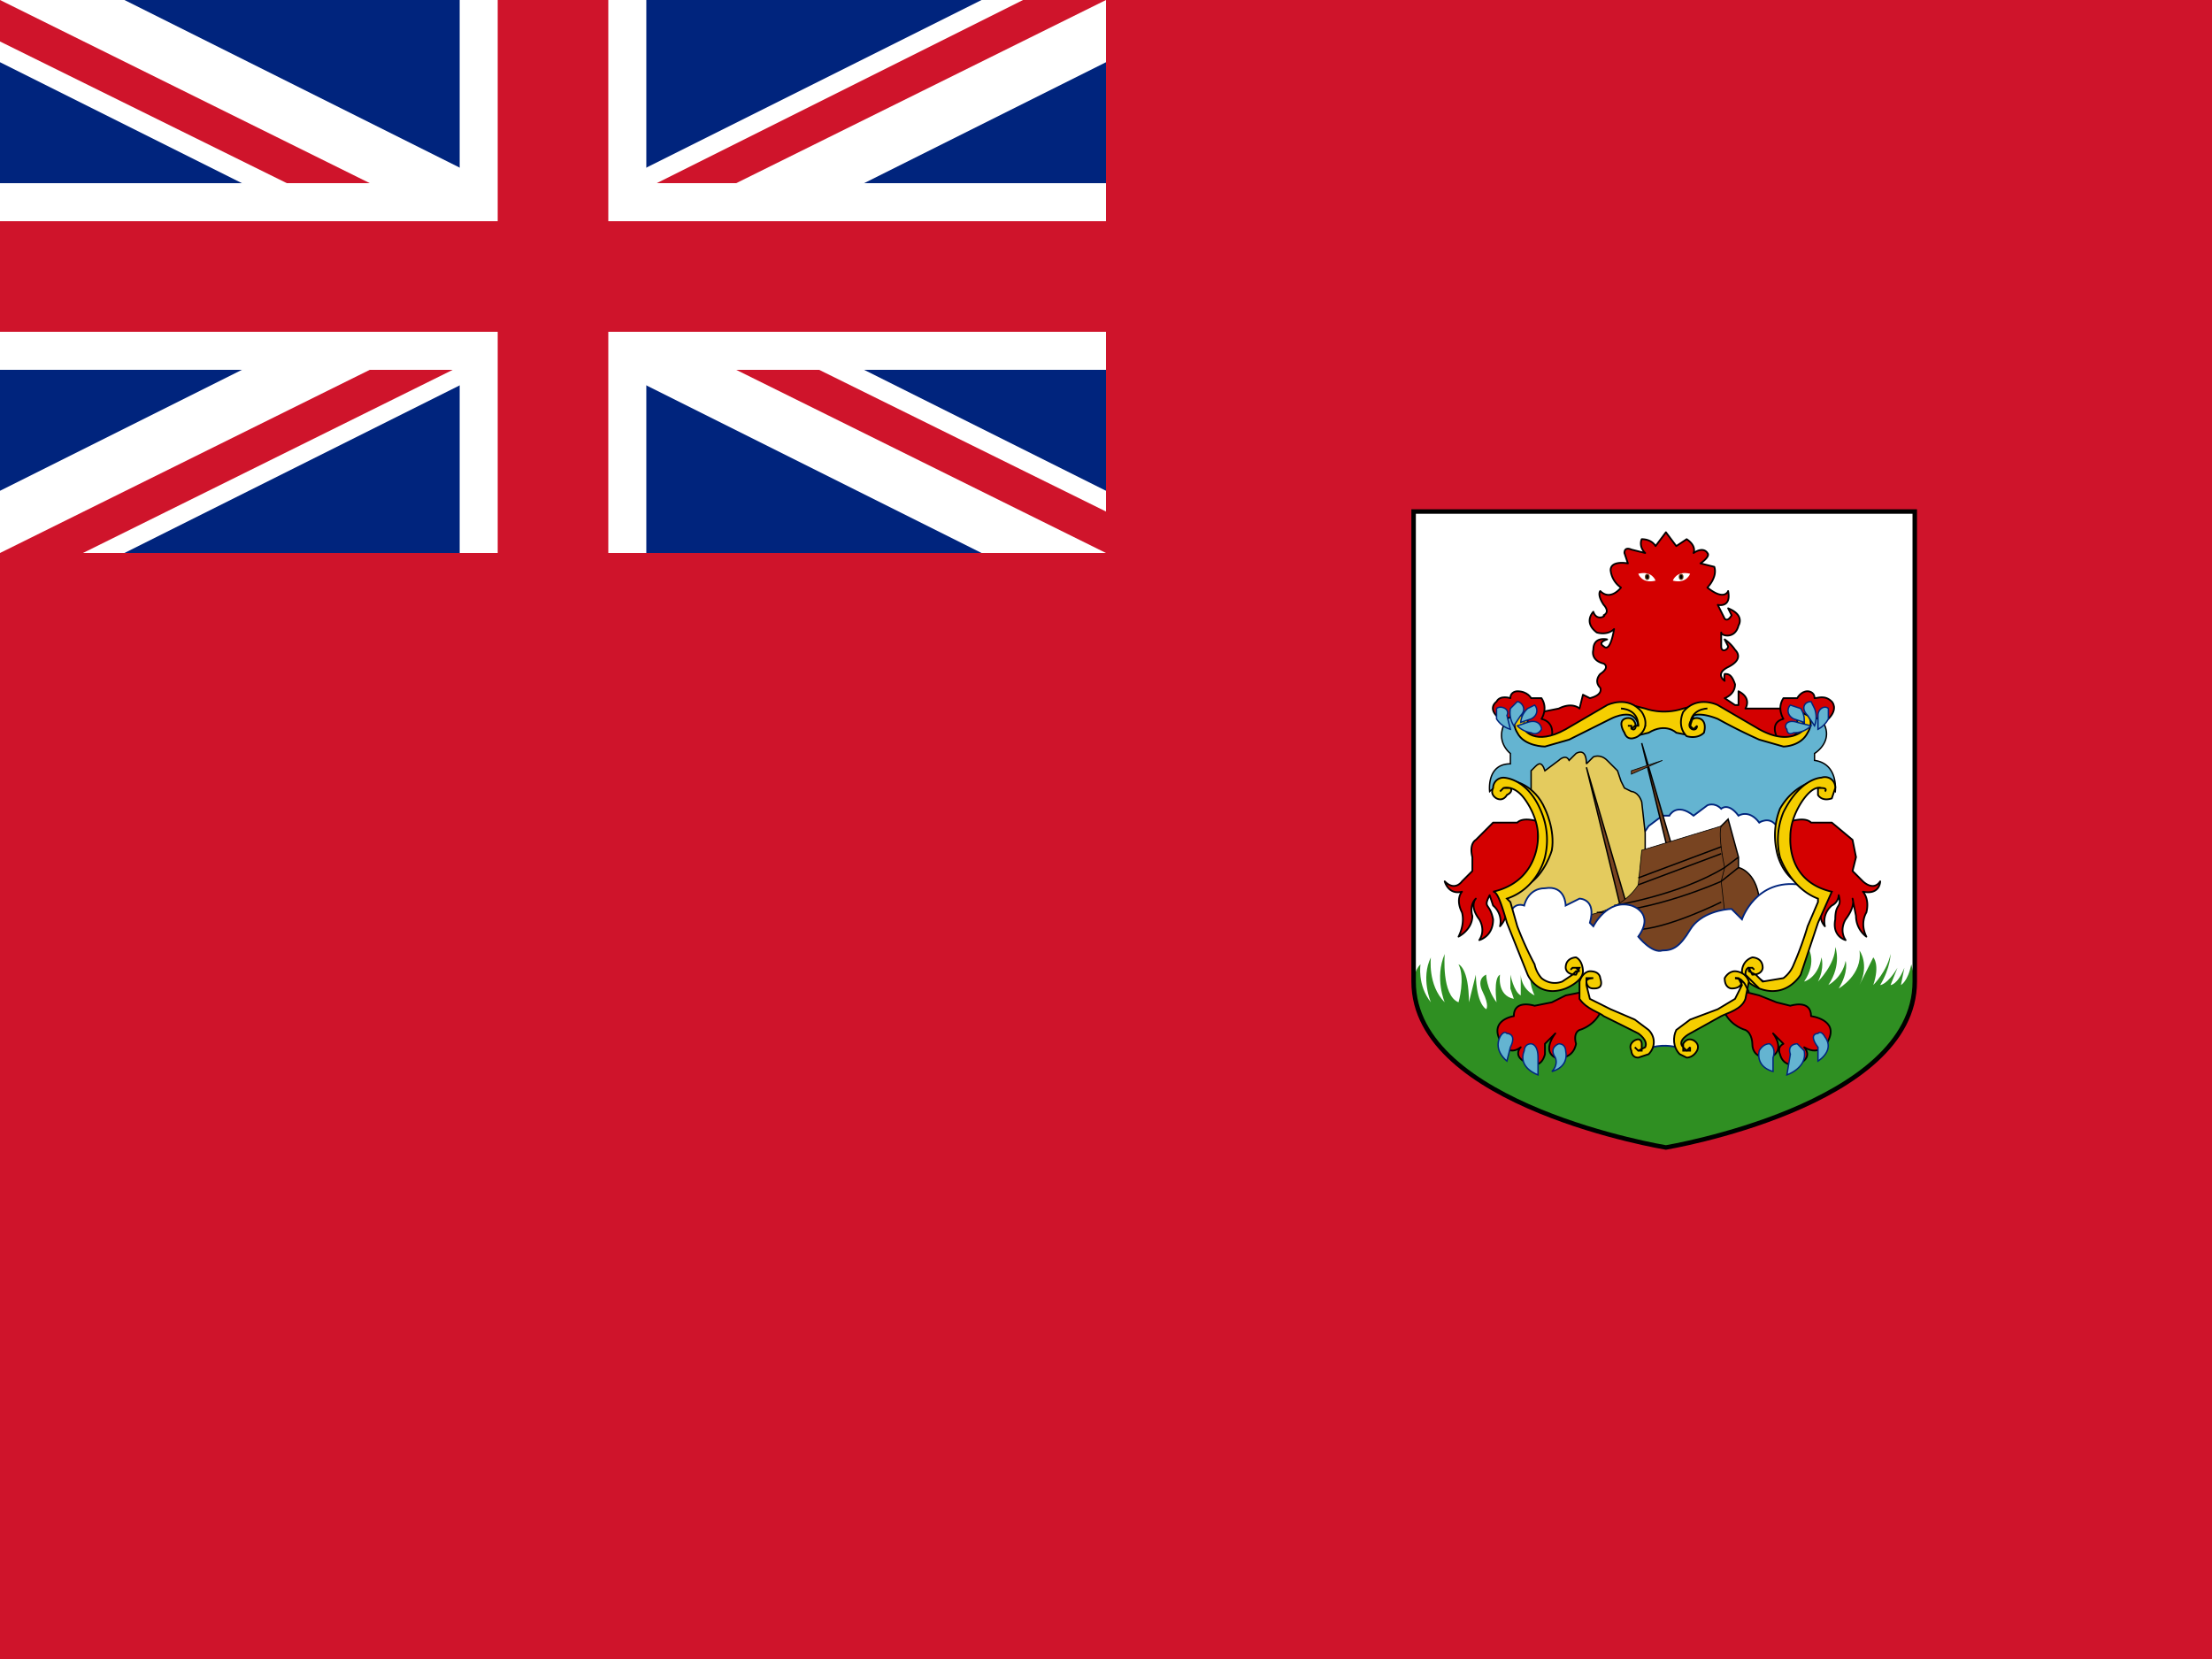<svg xmlns="http://www.w3.org/2000/svg" viewBox="0 0 640 480"><path d="M0 0h640v480H0z" fill="#cf142b"/><path d="M0 0h320v160H0z" fill="#00247d"/><path d="M0 0v18l284 142h36v-18L36 0H0zm320 0v18L36 160H0v-18L284 0h36z" fill="#fff"/><path d="M133 0v160h54V0h-54zM0 53v54h320V53H0z" fill="#fff"/><path d="M0 64v32h320V64H0zM144 0v160h32V0h-32zM0 160l107-53h24L24 160H0zM0 0l107 53H83L0 12V0zm190 53L296 0h24L213 53h-23zm130 107l-107-53h24l83 41v12z" fill="#cf142b"/><path d="M554 148v136c0 36-73 48-73 48s-72-12-72-48V148h145z" fill="#fff"/><path d="M554 284c0 36-73 48-73 48s-72-12-72-48c0 0 0-3 2-5 0 0-1 6 3 11 0 0-3-7 0-13 0 0-1 8 4 13 0 0-3-7 0-14 0 0-1 12 4 14 0 0 2-7 0-11 0 0 3 1 3 11l2-8s0 8 3 10c0 0 1-1-1-5s1-5 1-5 0 4 3 8c0 0-1-7 1-8 0 0-1 6 4 7l-1-3v-4s1 5 3 6v-6s0 4 4 6c0 0-2-4-1-7l24 1 12 1 38-3 6-6s3 4-1 10c0 0 4-1 5-7 0 0 1 3-1 7 0 0 5-5 5-10 0 0 2 5-2 11 0 0 4-2 5-7 0 0 1 3-2 8 0 0 7-4 6-11 0 0 3 4 0 10l4-8s2 2 0 8c0 0 4-4 5-9 0 0 0 4-3 9 0 0 2 0 5-5l-2 5s2 0 4-5l-1 5s2-1 3-6l1 4v1z" fill="#2f8f22"/><path d="M517 205h-12s2-3-2-5v4h-1l-3-2s3-1 3-4c-1-3-2-3-3-3a5 5 0 000 2s-3-2 1-4 3-4 2-5a11 11 0 00-3-3l1 2c0 1-2 2-2 0v-4c0 1 4 2 5-2 0 0 2-3-3-5l1 2s-1 2-2 1l-2-4s4 1 3-4c0 0-1 3-6-1 0 0 3-3 2-6l-4-1s3-2 2-3c0 0-1-2-4 0 0 0 1-2-2-4l-3 2-3-4-3 4s-1-2-4-2c0 0-1 2 1 4l-4-1s-2-1-2 1l1 3s-5-1-5 2a7 7 0 003 5s-3 4-6 1c0 0-1 1 1 4 0 0 2 2 0 3 1 0-2 2-3-1 0 0-3 3 1 6 0 0 3 1 5-1 0 0-1 7-3 5 0 0-2-1 1-2 0 0-4-1-4 3 0 0-1 3 3 4 0 0 2 1-1 3 0 0-2 2 0 4 0 0 1 2-3 3l-2-1-1 4s-2-2-6 0l-5 1-1 2 3 3-1 3 1 1 9-4 10-5h7l5 1 6 1 4-3h7l7 4 8 5h7v-6l-1-3z" stroke-width=".5" stroke-linejoin="round" stroke="#000" fill="#d40000"/><path d="M444 213s3 2 5 0c0 0 1-4-3-5 0 0 2-3 0-6h-3s-1-2-4-2c0 0-2 0-2 2 0 0-3-1-4 1 0 0-3 2 1 5h2l2-1h3s-1 3 2 6z" stroke-width=".5" stroke-linejoin="round" stroke="#000" fill="#d40000"/><path d="M522 207a6 6 0 016 3c2 5-3 8-3 8v2c7 1 6 9 6 9l-2-2c-4-2-8 2-11 7-3 6-1 8-1 15s11 10 11 10l-8 21c-3 8-10 5-12 3s-3-1-3 0c-1 1 4 5-6 9s-11 7-13 8h-9l-3-3-12-5c-4-2-4-5-4-6 0 0 1-5-4-1s-10-2-10-2l-6-14a78 78 0 00-4-10l4-2c4-2 6-6 8-10 1-4 0-10-1-11s-3-8-7-9-7 2-7 2-1-8 6-8v-3s-4-3-2-8c0 0 1-4 6-3l-1 2s-1 10 14 3c16-7 15-8 24-4h6s10-4 13-2l13 7s11 4 13-3l-1-3z" stroke-width=".4" stroke="#000" fill="#64b4d1"/><path d="M475 253l-1-6s-1-3 1-5l2-3 4-3h2s2-4 7 0l4-3s2-1 4 1c0 0 2-2 5 2 0 0 3-2 6 2 0 0 3-2 5 1l2 5 2 6 5 7-13 5h-5l-12 3-20 1-6-6 8-7z" stroke-width=".5" stroke-miterlimit="10" stroke="#00247d" fill="#fff"/><path d="M458 287l-5 1-4 2-5 1s-6-2-6 3c0 0-7 1-4 7 0 0 2 5 6 2 0 0-3 3 3 5 0 0 3 1 4-3v-3l3-3s-4 5 0 7c0 0 5 1 6-4 0 0-1-3 1-4 0 0 4-1 6-5 0 0-6-4-5-6zm-12-49s-5-2-7 0h-7l-5 5s-2 1-1 5v4l-3 3s-2 3-5 0c0 0 1 4 5 3 0 0-2 2 0 6 0 0 1 3-1 7 0 0 4-2 4-6 0 0-1-3 1-5 0 0-2 2 1 6 0 0 2 3 0 6 0 0 4-1 4-6-1-5-3-3-1-7l1 3a6 6 0 012 6s2-2 2-5a11 11 0 00-1-4l7-4 3-6v-11z" stroke-width=".5" stroke-linejoin="round" stroke="#000" fill="#d40000"/><path d="M485 256h2l-12-41h0z" stroke-width=".4" stroke="#000" fill="#784421"/><path d="M436 307s-4-3-2-7c0 0 1-2 2-1 0 0 3 0 1 4l-1 4zm9 4s-6-2-4-7c0 0 0-2 2-2 0 0 2 0 2 4v5zM449 310s5-1 4-6c0 0 0-2-2-2 0 0-3 1-1 4 0 0 1 2-1 4z" stroke-width=".4" stroke-miterlimit="2.6" stroke="#00247d" fill="#64b4d1"/><path d="M472 204l4 1s5 2 11 0l4-1-3 4v3l2 2-5-1s-3-3-8 0l-4 1 3-3-2-3-3-3z" stroke-width=".5" stroke-miterlimit="2.6" stroke="#000" fill="#f5ce00"/><path d="M519 213s-4 2-5 0c0 0-2-4 2-5 0 0-2-3 0-6h4s1-2 3-2c0 0 2 0 2 2 1 0 3-1 5 1 0 0 2 2-1 5h-3l-2-1h-3s1 3-2 6z" stroke-width=".5" stroke-linejoin="round" stroke="#000" fill="#d40000"/><path d="M491 210l-1 1-1-1v0l1-3s2-1 7 1a161 161 0 0012 6l7 2s5 0 7-4c0 0 2-3 0-5l-2-1-1 2v2l2-1v2s-4 5-13 0l-12-7s-6-3-10 2c0 0-2 4 1 7 0 0 3 1 5-1 0 0 1-3-1-4 0 0-2-1-3 1s2 3 2 1c0 0 0 0 0 0z" stroke-width=".5" stroke-miterlimit="2.6" stroke="#000" fill="#f5ce00"/><path d="M443 231v-8l1-1c1-1 2-2 3 1l4-3s2-2 3 0l2-2s3-2 3 3l2-2s2-1 4 1l3 3 1 3 1 2 2 1s2 0 3 3l1 9v18l-12 14-20-5-7-4-2-5 7-5 4-11-1-8-2-4z" stroke-width=".4" stroke-miterlimit="2.6" stroke="#000" fill="#e4cb5e"/><path d="M497 240l1-1 2-2 3 11v3s5 1 6 9l-4 7-6-3-2-2v-22z" stroke-width=".4" stroke="#000" fill="#784421"/><path d="M505 287l4 1 5 2 4 1s6-2 6 3c0 0 8 1 5 7 0 0-2 5-7 2 0 0 3 3-2 5 0 0-4 1-5-3 0 0-1-2 1-3l-3-3s4 5-1 7c1 0-5 1-5-4 0 0 0-3-2-4 0 0-4-1-6-5 0 0 6-4 6-6z" stroke-width=".5" stroke-linejoin="round" stroke="#000" fill="#d40000"/><path d="M469 263h2l-12-41h0z" stroke-width=".4" stroke="#000" fill="#784421"/><path d="M521 256c-6-3-7-10-7-10a21 21 0 011-12c4-7 10-8 10-8s-6 4-8 9v9l1 7 2 5z" stroke-width=".5" stroke-miterlimit="2.6" stroke="#000" fill="#f5ce00"/><path d="M498 239l-23 7-1 10c-5 8-16 9-16 9l8 9 16 3 9-6 8-7-1-9 1-4s-2-9-1-12z" stroke-width=".2" stroke="#000" fill="#784421"/><path d="M474 254l24-9m-31 17s19-3 32-11l4-3" stroke-width=".4" stroke-miterlimit="10" stroke="#000" fill="none"/><path d="M503 251l-5 4s-20 9-36 9m36-3s-16 8-25 8" stroke-width=".4" stroke-miterlimit="10" stroke="#000" fill="none"/><path d="M517 238s5-2 7 0h6l6 5 1 5-1 4 3 3s3 3 5 0c0 0 0 4-5 3 0 0 2 2 1 6 0 0-2 3 0 7 0 0-3-2-3-6l-1-5s1 2-2 6c0 0-2 3 0 6 0 0-4-1-3-6 0-5 2-3 1-7 0 0 0 2-2 3a6 6 0 00-2 6s-2-2-1-5l1-4-7-4-4-6v-11z" stroke-width=".5" stroke-linejoin="round" stroke="#000" fill="#d40000"/><path d="M437 264s1-3 4-2c0 0 1-5 6-5 6-1 6 5 6 5l4-2s5 0 3 7l1 1s4-8 11-6c0 0 7 2 2 9 0 0 4 5 7 4 3 0 5-1 8-6s10-6 12-6l3 3s4-12 17-10l5 2 2 1-3 8-7 17-6 1-5-3-2 1-1 5-7 5-5 2-6 5-1 3s-3-1-7 0l-1-3-4-3-13-6-2-8-2-1-3 3-4 1-6-4-6-18z" stroke-width=".5" stroke-miterlimit="10" stroke="#00247d" fill="#fff"/><path d="M494 205s-5 0-5 5" stroke-width=".5" stroke-miterlimit="2.6" stroke="#000" fill="none"/><path d="M526 260c-8-3-11-12-11-12a21 21 0 011-13c5-10 11-10 11-10a3 3 0 014 3l-1 3c-3 1-4-1-4-1v-2h1c2 0 1 1 1 1s1-1-1-1c0 0-2-1-5 3 0 0-4 5-4 11 0 1-1 13 12 16l-4 9-5 15s-4 7-12 4c0 0-5-2-5-5 0 0 0-3 3-4 0 0 3 0 3 3 0 0 0 2-3 2l-1-2h1c1 1 0 0 0 0h-1v1s0 0 0 0l2 1 2 2 6-1a9 9 0 003-4 95 95 0 004-11l3-7v-1z" stroke-width=".5" stroke-miterlimit="2.6" stroke="#000" fill="#f5ce00"/><path d="M502 283s2 0 2 1c0 0 0 2-3 2 0 0-2 0-2-3 0 0 1-2 3-2 0 0 3 0 4 3l-1 5c-1 3-5 4-7 5l-9 5s-4 2-2 4l1 1 1-1v1h-2v-2s1-2 3-1c0 0 2 1 1 3 0 0-1 2-3 2l-2-1c-2-2-2-5-1-7l4-3 8-3 5-3 2-4-1-2h-1z" stroke-width=".5" stroke-miterlimit="2.6" stroke="#000" fill="#f5ce00"/><path d="M502 283s2 0 3 2l1 2m0-7s-1 0-1 2l4 4" stroke-width=".5" stroke-miterlimit="2.6" stroke="#000" fill="none"/><path d="M472 210v1l1-1h1s0-2-2-3c0 0-2-1-6 1l-6 3-6 3-7 2s-6 0-8-4c0 0-2-3 0-5h2l1 1v2s-1 1-1-1v2s3 5 12 0l12-7s6-3 10 2c0 0 3 4-1 7 0 0-3 2-4-1 0 0-2-3 0-4 0 0 2-1 3 1s-1 3-1 1h-1zm-30 46c5-3 7-10 7-10 1-6-2-12-2-12-3-7-9-8-9-8s6 4 7 9l1 9-2 7-2 5z" stroke-width=".5" stroke-miterlimit="2.6" stroke="#000" fill="#f5ce00"/><path d="M469 205s5 0 5 5" stroke-width=".5" stroke-miterlimit="2.6" stroke="#000" fill="none"/><path d="M436 260c9-3 11-12 11-12a21 21 0 00-1-13c-4-10-11-10-11-10a3 3 0 00-3 3c-1 2 1 3 1 3 2 1 3-1 3-1 2-1 1-2 1-2h-2l-1 1 1-1s3-1 6 3c0 0 4 5 4 11 0 1 0 13-13 16 1 0 2 2 4 9l6 15s3 7 11 4c0 0 5-2 5-5 0 0 0-3-2-4 0 0-3 0-3 3 0 0 0 2 3 2l1-2h-2c-1 1 0 0 0 0h1l1 1h-1l-1 1-3 2a6 6 0 01-6-1 9 9 0 01-2-4 95 95 0 01-5-11l-2-7-1-1z" stroke-width=".5" stroke-miterlimit="2.6" stroke="#000" fill="#f5ce00"/><path d="M461 283s-2 0-2 1c0 0 0 2 2 2 1 0 3 0 2-3 0 0 0-2-3-2 0 0-2 0-3 3v5c2 3 6 4 7 5l10 5s3 2 2 4l-2 1-1-1 1 1h1v-2s0-2-2-1c0 0-2 1-1 3 0 0 0 2 2 2l3-1c2-2 2-5 0-7l-4-3-7-3-6-3-1-4v-2h2z" stroke-width=".5" stroke-miterlimit="2.6" stroke="#000" fill="#f5ce00"/><path d="M474 256l24-9" stroke-width=".4" stroke-miterlimit="10" stroke="#000" fill="none"/><path d="M472 224v-1l9-3h0z" stroke-width=".2" stroke="#000" fill="#784421"/><path d="M517 311s6-2 5-7l-2-2s-3 0-2 3l-1 6zM526 307s5-3 2-7c0 0-1-2-2-1 0 0-3 0 0 4v4zM513 310s-5-1-4-6c0 0 1-2 3-2 0 0 2 1 1 4v4zM526 211v-4c0-2 2-3 3-2v3a7 7 0 01-3 3zM525 210l-2-3c-2-2-1-4 1-4l1 2a7 7 0 010 5zM522 209l-3-1c-2-1-2-3-1-4l3 1a6 6 0 011 4zM524 210l-4-1c-3-1-4 1-3 2 0 0 0 2 2 1a7 7 0 005-2zM437 211l-1-4c1-2-2-3-3-2v3a7 7 0 004 3zM438 210l2-3c2-2 0-4-1-4l-2 2a7 7 0 001 5zM440 209l3-1c2-1 2-3 1-4l-2 1a6 6 0 00-2 4zM439 210l3-1c3-1 4 1 4 2 0 0-1 2-3 1a7 7 0 01-4-2z" stroke-width=".4" stroke-miterlimit="2.6" stroke="#00247d" fill="#64b4d1"/><path d="M484 168s1-3 5-2c0 0-1 3-5 2z" fill="#fff"/><ellipse ry=".9" rx=".7" fill="#784421" cy="166.9" cx="486.4"/><ellipse ry=".6" rx=".4" cy="166.9" cx="486.4"/><path d="M479 168s-1-3-5-2c0 0 1 3 5 2z" fill="#fff"/><ellipse ry=".9" rx=".7" fill="#784421" cy="166.9" cx="476.6"/><ellipse ry=".6" rx=".4" cy="166.9" cx="476.6"/><path d="M554 148v136c0 36-72 48-72 48s-73-12-73-48V148h145z" stroke-width="1.3" stroke="#000" fill="none"/></svg>